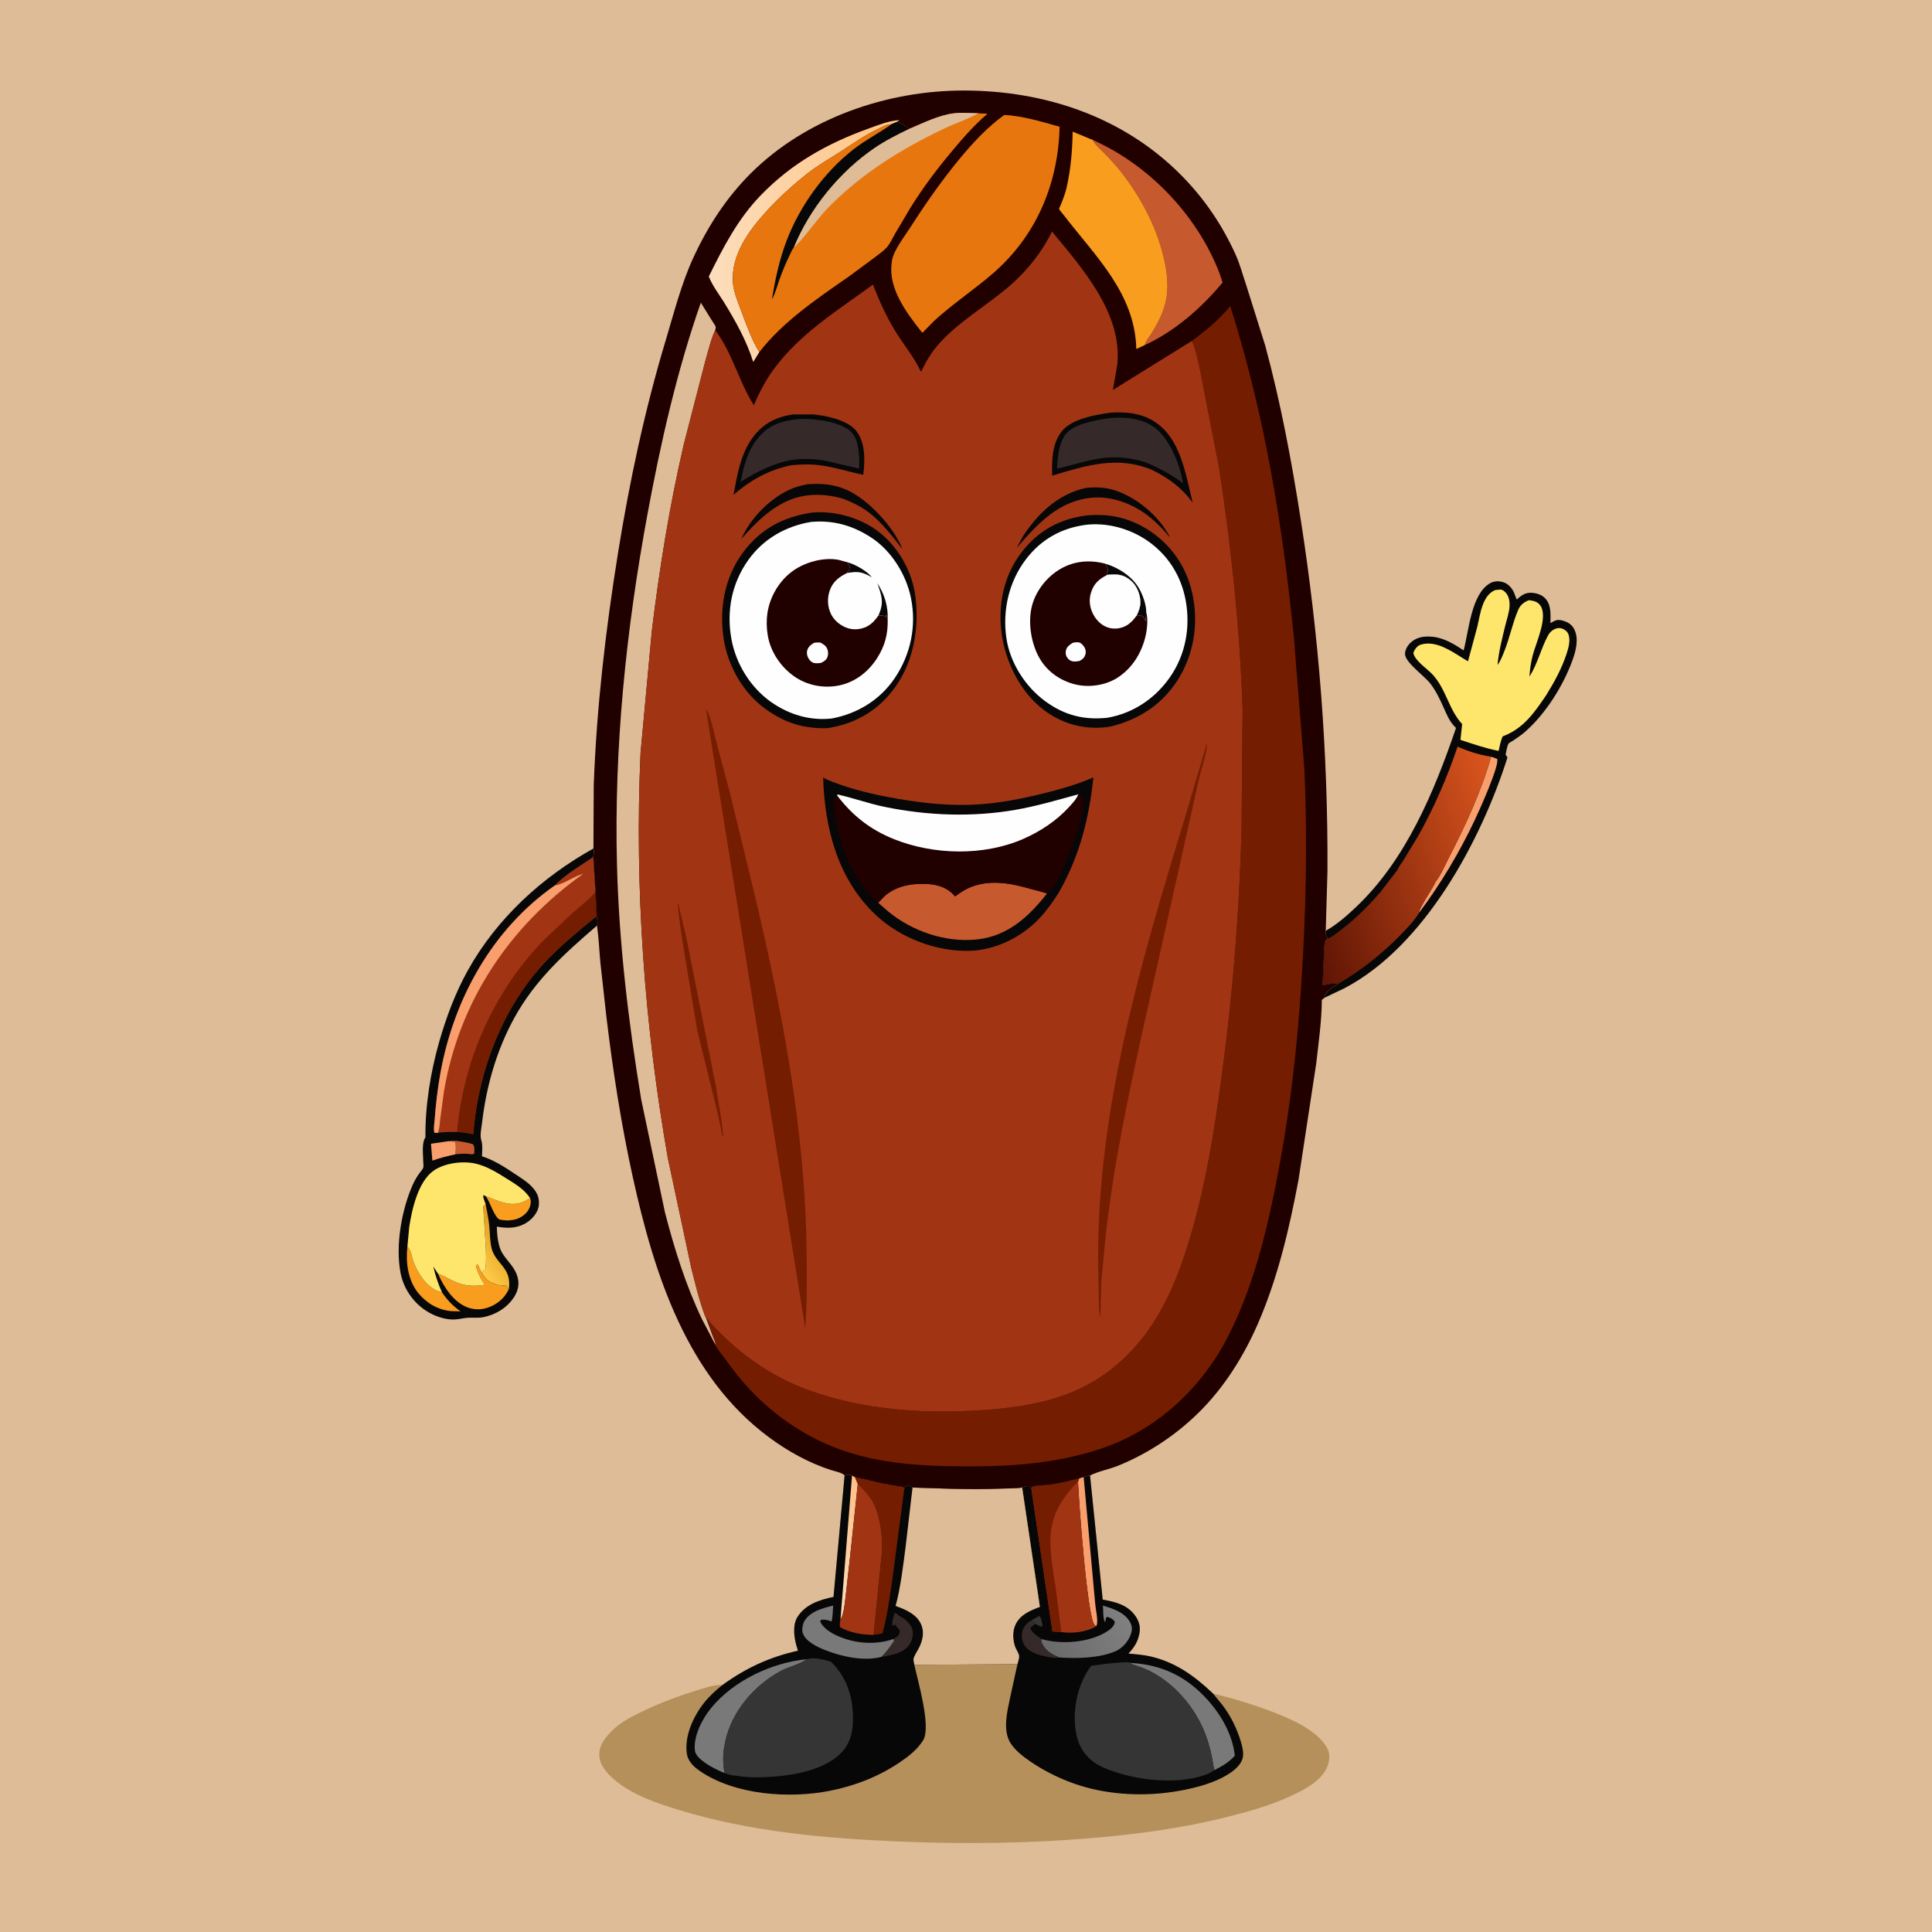 <svg version="1.1" xmlns="http://www.w3.org/2000/svg" style="display: block;" viewBox="0 0 2048 2048" width="1024" height="1024">
<defs>
	<linearGradient id="Gradient1" gradientUnits="userSpaceOnUse" x1="1372.11" y1="953.994" x2="1604.78" y2="874.967">
		<stop class="stop0" offset="0" stop-opacity="1" stop-color="rgb(95,20,4)"/>
		<stop class="stop1" offset="1" stop-opacity="1" stop-color="rgb(220,86,30)"/>
	</linearGradient>
	<linearGradient id="Gradient2" gradientUnits="userSpaceOnUse" x1="535.596" y1="1314.5" x2="504.191" y2="1336.74">
		<stop class="stop0" offset="0" stop-opacity="1" stop-color="rgb(227,158,34)"/>
		<stop class="stop1" offset="1" stop-opacity="1" stop-color="rgb(253,203,71)"/>
	</linearGradient>
	<linearGradient id="Gradient3" gradientUnits="userSpaceOnUse" x1="1116.49" y1="1759.59" x2="1193.47" y2="1715.57">
		<stop class="stop0" offset="0" stop-opacity="1" stop-color="rgb(107,106,106)"/>
		<stop class="stop1" offset="1" stop-opacity="1" stop-color="rgb(129,128,129)"/>
	</linearGradient>
	<linearGradient id="Gradient4" gradientUnits="userSpaceOnUse" x1="932.965" y1="1596.59" x2="865.035" y2="1665.41">
		<stop class="stop0" offset="0" stop-opacity="1" stop-color="rgb(255,193,136)"/>
		<stop class="stop1" offset="1" stop-opacity="1" stop-color="rgb(250,217,182)"/>
	</linearGradient>
	<linearGradient id="Gradient5" gradientUnits="userSpaceOnUse" x1="920.071" y1="257.439" x2="752.692" y2="258.953">
		<stop class="stop0" offset="0" stop-opacity="1" stop-color="rgb(255,200,139)"/>
		<stop class="stop1" offset="1" stop-opacity="1" stop-color="rgb(252,221,188)"/>
	</linearGradient>
</defs>
<path transform="translate(0,0)" fill="rgb(221,188,151)" d="M -0 -0 L 2048 0 L 2048 2048 L -0 2048 L -0 -0 z"/>
<path transform="translate(0,0)" fill="rgb(7,7,7)" d="M 1405.33 986.688 C 1417.51 979.779 1427.48 970.923 1437.61 961.343 C 1490.38 911.422 1520.36 839.22 1543.44 771.649 L 1542.48 770.713 C 1536.13 764.399 1533.41 756.905 1529.8 748.924 C 1525.88 740.238 1521.97 732.221 1516.2 724.585 C 1510.38 716.881 1489.6 702.328 1489.38 693.388 C 1489.26 688.672 1492.37 683.718 1495.82 680.737 C 1502.43 675.034 1510.15 674.223 1518.5 674.997 C 1530.6 676.119 1541.63 682.857 1551.52 689.443 C 1557.04 668.664 1559.58 629.74 1579.46 618.301 C 1583.95 615.721 1589.14 615.684 1593.99 617.302 C 1598.86 618.931 1602.76 623.449 1604.86 628 L 1607.74 635.553 L 1608.74 634.68 C 1613.84 630.29 1617.77 627.747 1624.74 628.459 C 1630.18 629.015 1635.37 630.969 1638.9 635.325 C 1644.53 642.283 1643.57 652.166 1643.55 660.5 C 1649.39 657.289 1650.7 656.191 1657.29 658.12 C 1662.18 659.55 1666.24 662.185 1668.67 666.843 C 1673.88 676.834 1670.58 689.627 1666.99 699.601 C 1657.19 726.83 1638.34 756.889 1616.38 775.963 C 1612.42 779.403 1608.06 782.34 1603.69 785.236 C 1602.87 785.782 1599.69 787.424 1599.22 788.157 C 1597.55 790.775 1596.59 796.896 1596.04 800 L 1597.97 803 C 1570.05 891.049 1510.13 1003.03 1425.24 1047.53 L 1403.87 1057.74 L 1404.05 1056.5 C 1405.11 1050.25 1414.38 1045.9 1419.23 1042.55 C 1412.91 1041.96 1408.06 1043.08 1402 1044.63 L 1403.69 1007.14 C 1403.86 1004.98 1403.88 999.072 1404.82 997.5 C 1405.39 996.529 1406.4 995.888 1407.19 995.082 C 1405.39 992.126 1405.31 990.028 1405.33 986.688 z"/>
<path transform="translate(0,0)" fill="rgb(248,159,109)" d="M 1580.65 802.144 L 1587.09 804.5 C 1589.6 811.515 1568.3 858.765 1563.21 869.51 C 1546.95 903.838 1527.11 937.094 1504.34 967.518 C 1504.08 962.482 1519.11 941.47 1521.58 935.053 C 1527.16 927.888 1531.52 917.649 1535.69 909.534 C 1553.4 875.075 1570 839.495 1580.65 802.144 z"/>
<path transform="translate(0,0)" fill="url(#Gradient1)" d="M 1481.56 921.95 C 1481.53 920.527 1486.43 913.883 1487.43 912.352 L 1503.3 886.21 C 1520.16 856.168 1534.12 824.035 1545.13 791.416 C 1555.59 796.291 1567.99 800.08 1579.38 801.947 L 1580.65 802.144 C 1570 839.495 1553.4 875.075 1535.69 909.534 C 1531.52 917.649 1527.16 927.888 1521.58 935.053 C 1519.11 941.47 1504.08 962.482 1504.34 967.518 C 1498.91 976.489 1491.15 984.377 1483.82 991.826 C 1464.34 1011.63 1443.17 1028.41 1419.23 1042.55 C 1412.91 1041.96 1408.06 1043.08 1402 1044.63 L 1403.69 1007.14 C 1403.86 1004.98 1403.88 999.072 1404.82 997.5 C 1405.39 996.529 1406.4 995.888 1407.19 995.082 C 1411.9 993.402 1416.99 989.124 1421 986.096 C 1436.44 974.441 1451.38 959.739 1463.87 944.934 L 1481.56 921.95 z"/>
<path transform="translate(0,0)" fill="rgb(254,229,108)" d="M 1584.97 625.5 L 1590.5 624.933 C 1593.26 625.181 1595.31 627.167 1596.93 629.258 C 1599.78 632.932 1600.49 638.492 1600.18 643 C 1599.74 649.457 1597.24 656.639 1595.69 662.975 C 1592.25 677.045 1588.84 690.395 1587.42 704.858 C 1590.74 700.628 1592.82 694.862 1594.8 689.919 C 1600.46 675.796 1603.38 660.267 1609.36 646.5 C 1611.68 641.172 1615.3 638.474 1620.5 636.264 C 1624.83 636.637 1629.18 637.457 1632.14 640.961 C 1641.97 652.605 1628.26 681.202 1624.84 694.31 C 1622.87 701.828 1621.76 709.465 1621.24 717.206 C 1629.95 703.846 1633.41 687.361 1641.09 673.432 C 1643.08 669.821 1646.43 667.003 1650.5 666.015 C 1653.17 665.366 1655.67 665.933 1658.02 667.291 C 1660.7 668.843 1662.33 670.762 1663.06 673.803 C 1664.58 680.144 1662.56 687.262 1660.57 693.247 C 1655.29 709.135 1647.76 722.836 1638.98 737.003 C 1626.7 755.053 1615.58 771.462 1594.53 779.936 L 1592.89 780.59 C 1590.69 785.398 1589.79 790.864 1588.57 795.995 C 1574.48 793.193 1561.7 788.787 1548.14 784.282 L 1549.95 767.546 C 1535.8 752.374 1533 730.621 1518.64 715.055 C 1512.87 708.797 1499.45 700.215 1498.19 692 C 1499.67 688.37 1502.09 684.571 1506.13 683.32 C 1523.66 677.891 1542.09 692.946 1556.13 701.004 L 1566 664.407 C 1567.83 656.508 1569.09 648.053 1572.1 640.5 C 1574.71 633.967 1578.27 628.308 1584.97 625.5 z"/>
<path transform="translate(0,0)" fill="rgb(7,7,7)" d="M 629.07 899.463 C 630.009 902.562 629.396 905.034 628.832 908.124 L 628.953 908.366 L 631.239 945.571 L 632.447 971.051 C 632.882 974.103 634.069 978.279 632.813 981.197 C 598.588 1010.59 567.388 1038.68 545.305 1078.81 C 526.417 1113.14 515.503 1151.37 510.996 1190.2 C 510.397 1195.37 508.534 1203.62 510.124 1208.5 C 511.893 1213.93 511.068 1220.03 510.912 1225.7 C 523.894 1229.88 535.285 1237.31 546.518 1244.85 C 552.656 1248.97 559.298 1253.01 564.296 1258.51 C 569.611 1264.36 571.945 1269.83 571.176 1277.77 C 570.567 1284.04 565.634 1290.54 560.74 1294.27 C 550.856 1301.8 540.268 1302.44 528.432 1300.59 L 526.622 1300.3 C 526.84 1308.56 527.892 1320.66 532.16 1327.86 C 538.014 1337.72 546.303 1343.2 548.979 1355.24 C 550.552 1362.32 548.792 1369.01 544.9 1375 C 537.513 1386.37 525.531 1393.6 512.356 1396.25 C 506.878 1397.36 501.505 1396.54 496 1396.88 C 491.073 1397.19 486.317 1398.58 481.344 1398.73 C 471.306 1399.01 459.799 1394.87 451.49 1389.37 C 437.67 1380.23 427.791 1365.81 424.628 1349.5 C 419.007 1320.53 425.652 1282.75 437.469 1256 C 439.354 1251.74 441.598 1247.95 444.249 1244.11 C 445.392 1242.45 448.055 1239.64 448.689 1237.85 C 449.16 1236.51 448.672 1232.8 448.665 1231.28 C 448.633 1223.64 446.716 1211.91 451.011 1205.5 C 450.513 1172.72 456.502 1136.15 465.467 1104.75 C 472.991 1078.39 482.647 1052.45 496.018 1028.47 C 526.591 973.632 574.509 929.713 629.07 899.463 z"/>
<path transform="translate(0,0)" fill="rgb(199,89,46)" d="M 474.831 1209.79 C 479.814 1209.11 483.574 1209.11 488.5 1210.02 C 492.934 1210.83 497.218 1211.52 501.5 1213.01 C 503.461 1216 502.752 1219.42 502.709 1222.94 C 500.504 1223.87 500.253 1223.62 497.952 1223.33 C 492.989 1222.71 487.856 1223.03 482.895 1223.6 C 483.052 1219.21 483.638 1214.52 482.5 1210.25 L 474.831 1209.79 z"/>
<path transform="translate(0,0)" fill="rgb(248,159,109)" d="M 482.895 1223.6 C 474.427 1225.46 466.497 1227.4 458.323 1230.35 L 456.855 1212.43 L 474.831 1209.79 L 482.5 1210.25 C 483.638 1214.52 483.052 1219.21 482.895 1223.6 z"/>
<path transform="translate(0,0)" fill="rgb(248,157,30)" d="M 515.038 1268.08 C 528.752 1273.12 541.607 1280.37 556.171 1273.27 L 561.939 1270.1 L 562.367 1271.71 C 563.191 1275.26 561.885 1279.88 559.948 1282.91 C 556.592 1288.16 550.461 1291.97 544.378 1293.04 L 543 1293.26 C 538.029 1294.09 534.395 1293.67 529.5 1292.76 C 524.001 1289.72 519.84 1275.65 516.063 1269.68 L 515.038 1268.08 z"/>
<path transform="translate(0,0)" fill="url(#Gradient2)" d="M 514.734 1276.24 C 516.147 1283.81 517.844 1291.49 518.62 1299.15 C 519.423 1307.08 519.225 1316.15 521.291 1323.81 C 524.026 1333.96 531.578 1338.96 536.461 1347.53 C 539.866 1353.51 540.398 1360.18 539.266 1366.8 L 538.912 1366.22 L 537.052 1363.99 L 536.5 1362.51 C 534.077 1362.55 531.466 1362.77 529.084 1362.29 L 527.995 1362.01 C 524.867 1361.34 522.902 1360.21 519.995 1359.01 C 515.897 1357.31 512.83 1352.7 510.64 1348.94 L 514.5 1345.66 C 515.689 1337.65 515.172 1329.55 514.907 1321.49 L 512.21 1278.5 L 513.465 1277.82 L 514.734 1276.24 z"/>
<path transform="translate(0,0)" fill="rgb(248,157,30)" d="M 431.856 1321.52 C 436.33 1326.09 436.15 1332.02 438.325 1337.73 C 443.201 1350.53 454.018 1367.32 468.456 1369.83 C 474.088 1378.17 479.992 1384.19 488.132 1390.11 L 478.165 1389.86 C 464.286 1388.53 452.109 1381.43 443.387 1370.69 C 432.434 1357.22 429.955 1338.28 431.856 1321.52 z"/>
<path transform="translate(0,0)" fill="rgb(248,157,30)" d="M 464.241 1350.09 C 472.118 1353.19 479.309 1357.94 487.377 1360.69 C 495.047 1363.31 505.051 1363.5 513 1362.1 L 513.604 1361 C 508.957 1355.02 507.587 1350.93 505.007 1344.09 C 504.328 1342.3 504.454 1343.51 505.005 1341.01 L 506.5 1340.51 L 507.49 1342.5 C 508.465 1344.76 509.432 1346.79 510.64 1348.94 C 512.83 1352.7 515.897 1357.31 519.995 1359.01 C 522.902 1360.21 524.867 1361.34 527.995 1362.01 L 529.084 1362.29 C 531.466 1362.77 534.077 1362.55 536.5 1362.51 L 537.052 1363.99 L 538.912 1366.22 L 539.266 1366.8 C 535.443 1374.43 530.678 1379.46 523.172 1383.5 C 514.643 1388.1 505.216 1389.36 496 1386.05 C 480.757 1380.59 470.438 1364.15 464.241 1350.09 z"/>
<path transform="translate(0,0)" fill="rgb(254,229,108)" d="M 431.856 1321.52 L 433.8 1300.58 C 436.729 1281.64 443.29 1252.3 459.831 1240.83 C 471.364 1232.83 490.361 1230.42 503.861 1233.41 C 516.079 1236.11 527.554 1243.35 538 1249.93 C 547.107 1255.67 555.972 1260.91 561.939 1270.1 L 556.171 1273.27 C 541.607 1280.37 528.752 1273.12 515.038 1268.08 L 512.5 1266.85 C 511.549 1268.87 513.96 1273.95 514.734 1276.24 L 513.465 1277.82 L 512.21 1278.5 L 514.907 1321.49 C 515.172 1329.55 515.689 1337.65 514.5 1345.66 L 510.64 1348.94 C 509.432 1346.79 508.465 1344.76 507.49 1342.5 L 506.5 1340.51 L 505.005 1341.01 C 504.454 1343.51 504.328 1342.3 505.007 1344.09 C 507.587 1350.93 508.957 1355.02 513.604 1361 L 513 1362.1 C 505.051 1363.5 495.047 1363.31 487.377 1360.69 C 479.309 1357.94 472.118 1353.19 464.241 1350.09 L 459.345 1342.59 C 461.561 1352.2 464.446 1360.82 468.456 1369.83 C 454.018 1367.32 443.201 1350.53 438.325 1337.73 C 436.15 1332.02 436.33 1326.09 431.856 1321.52 z"/>
<path transform="translate(0,0)" fill="rgb(161,53,19)" d="M 628.953 908.366 L 631.239 945.571 L 632.447 971.051 C 613.07 987.05 592.824 1003.37 575.859 1021.94 C 532.684 1069.21 508.179 1133.04 502.17 1196.31 L 501.688 1202.27 C 496.032 1201.13 490.161 1200.04 484.379 1199.91 C 477.452 1199.79 470.988 1199.95 464.118 1200.84 L 460.543 1200.83 C 459.301 1196.81 460.46 1191.01 460.768 1186.84 C 461.963 1170.65 463.859 1154.44 466.7 1138.46 C 480.751 1059.39 521.565 985.208 588.011 938.715 C 598.869 927.003 615.722 917.458 628.953 908.366 z"/>
<path transform="translate(0,0)" fill="rgb(248,159,109)" d="M 588.011 938.715 L 589.968 938.292 C 599.622 936.007 608.334 928.974 618.334 926.221 C 539.822 982.093 486.829 1061.43 470.603 1156.96 L 466.588 1186.64 C 466.04 1191.17 465.985 1196.65 464.118 1200.84 L 460.543 1200.83 C 459.301 1196.81 460.46 1191.01 460.768 1186.84 C 461.963 1170.65 463.859 1154.44 466.7 1138.46 C 480.751 1059.39 521.565 985.208 588.011 938.715 z"/>
<path transform="translate(0,0)" fill="rgb(117,29,1)" d="M 484.379 1199.91 C 491.213 1124.33 523.079 1051.38 576.228 996.758 L 606.491 968.148 C 614.502 961.147 623.164 954.484 630.314 946.602 L 631.239 945.571 L 632.447 971.051 C 613.07 987.05 592.824 1003.37 575.859 1021.94 C 532.684 1069.21 508.179 1133.04 502.17 1196.31 L 501.688 1202.27 C 496.032 1201.13 490.161 1200.04 484.379 1199.91 z"/>
<path transform="translate(0,0)" fill="rgb(181,144,90)" d="M 895.304 1564.03 C 898.524 1562.67 899.957 1563.25 903.206 1563.99 L 906.35 1565.91 C 916.568 1567.61 926.585 1570.79 936.771 1572.81 L 951.053 1575.32 C 952.531 1575.53 955.742 1575.56 957 1576.13 C 957.714 1576.45 958.09 1577.25 958.635 1577.81 L 960.022 1575.27 C 963.361 1575.24 964.776 1574.57 967.324 1576.85 C 998.258 1577.76 1028.27 1579.41 1059.33 1578.03 C 1067.13 1577.68 1075.87 1578.03 1083.55 1576.85 C 1086.95 1574.98 1088.02 1575.31 1091.8 1575.5 L 1093.24 1577.82 C 1093.67 1577.24 1093.89 1576.41 1094.54 1576.07 C 1097.72 1574.37 1108.47 1574.55 1112.5 1573.96 C 1123.08 1572.42 1133.48 1569.83 1143.87 1567.33 C 1145.34 1566.5 1147.09 1566.19 1148.72 1565.74 C 1151.04 1564.66 1152.99 1564.44 1155.49 1564.08 L 1168.9 1695.64 C 1182.54 1698.14 1195.31 1701.11 1203.68 1713.18 C 1207.58 1718.81 1209.1 1724.81 1207.82 1731.54 C 1206.13 1740.42 1202.26 1746.36 1196.17 1752.86 C 1204.31 1753.61 1212.6 1754.18 1220.55 1756.12 C 1246.95 1762.57 1266.54 1776.89 1285.94 1795.31 C 1307.64 1800.43 1329.85 1807.25 1350.64 1815.35 C 1365.98 1821.34 1381.33 1828.01 1394.23 1838.45 C 1400.12 1843.22 1408.35 1852.08 1408.98 1859.84 C 1409.69 1868.6 1406.59 1875.74 1400.97 1882.36 C 1393.03 1891.72 1380.24 1898.23 1369.26 1903.39 C 1347.23 1913.76 1323.54 1920.35 1300 1926.25 C 1252.75 1938.1 1204.48 1944.48 1155.98 1948.56 C 1088.75 1954.21 1020.48 1954.85 953.085 1952.06 C 874.96 1948.83 795.259 1941.68 720.156 1918.79 C 696.916 1911.71 670.195 1902.81 651.5 1886.7 C 643.76 1880.03 635.524 1871.39 635.263 1860.5 C 635.01 1849.92 641.54 1841.83 648.601 1834.78 C 657.809 1825.59 670.181 1819.27 681.851 1813.73 C 700.055 1805.08 718.89 1797.93 738.158 1792.05 C 746.704 1789.44 755.88 1786 764.913 1786.12 L 765.836 1786.15 C 791.044 1767.98 815.607 1756.61 845.902 1749.82 L 844.261 1744.5 C 841.721 1735.55 840.08 1722.67 845.208 1714.32 C 853.505 1700.81 868.921 1695.79 883.556 1692.82 L 895.304 1564.03 z"/>
<path transform="translate(0,0)" fill="rgb(7,7,7)" d="M 1148.72 1565.74 C 1151.04 1564.66 1152.99 1564.44 1155.49 1564.08 L 1168.9 1695.64 C 1182.54 1698.14 1195.31 1701.11 1203.68 1713.18 C 1207.58 1718.81 1209.1 1724.81 1207.82 1731.54 C 1206.13 1740.42 1202.26 1746.36 1196.17 1752.86 C 1204.31 1753.61 1212.6 1754.18 1220.55 1756.12 C 1246.95 1762.57 1266.54 1776.89 1285.94 1795.31 L 1295.89 1807.5 C 1304.6 1818.82 1311.14 1832.32 1315.27 1845.95 C 1316.8 1851.02 1318.45 1857.45 1317.49 1862.71 C 1316.22 1869.65 1310.03 1875.29 1304.44 1879.13 C 1292.31 1887.48 1277.02 1892.42 1262.79 1895.74 C 1230.86 1903.19 1197.32 1904.18 1165.12 1897.91 C 1139.25 1892.87 1113.73 1881.99 1092 1867.12 C 1084.66 1862.1 1075.94 1855.4 1071.19 1847.78 C 1062.63 1834.01 1067.68 1814.42 1070.76 1799.64 L 1078.54 1764.04 C 1079.17 1761.53 1080.65 1757.36 1080.19 1754.88 C 1079.61 1751.79 1077.07 1748.56 1076.02 1745.5 C 1073.45 1738 1073.07 1729.12 1076.55 1721.89 C 1081.54 1711.49 1092.14 1707.16 1102.32 1703.35 L 1083.55 1576.85 C 1086.95 1574.98 1088.02 1575.31 1091.8 1575.5 L 1093.24 1577.82 C 1093.67 1577.24 1093.89 1576.41 1094.54 1576.07 C 1097.72 1574.37 1108.47 1574.55 1112.5 1573.96 C 1123.08 1572.42 1133.48 1569.83 1143.87 1567.33 C 1145.34 1566.5 1147.09 1566.19 1148.72 1565.74 z"/>
<path transform="translate(0,0)" fill="rgb(53,53,53)" d="M 1093.81 1717.27 L 1101.5 1713.08 C 1103.71 1714.49 1103.95 1717.51 1104.52 1720.05 C 1104.95 1721.97 1105.05 1722.81 1104.5 1724.67 L 1097.27 1721.36 L 1093.81 1717.27 z"/>
<path transform="translate(0,0)" fill="rgb(53,42,41)" d="M 1123.09 1757.02 C 1120.23 1757.47 1117.94 1757.57 1115.08 1757.1 C 1105 1755.44 1092.02 1753.12 1085.97 1744.14 C 1083.26 1740.12 1082.51 1733.1 1083.96 1728.5 C 1085.58 1723.38 1089.3 1719.91 1093.81 1717.27 L 1097.27 1721.36 L 1092.17 1725.5 C 1092.72 1729.17 1097.23 1732.49 1100.21 1734.69 L 1104.11 1737.46 C 1103.45 1740.33 1104.54 1741.96 1106.07 1744.5 C 1109.69 1750.52 1115.42 1753.64 1121.63 1756.35 L 1123.09 1757.02 z"/>
<path transform="translate(0,0)" fill="rgb(248,159,109)" d="M 1143.87 1567.33 C 1145.34 1566.5 1147.09 1566.19 1148.72 1565.74 L 1160.91 1699.42 C 1161.39 1705.78 1163.82 1715.57 1162.88 1721.48 C 1162.68 1722.72 1162.43 1722.96 1161.86 1723.9 L 1160.39 1722.62 C 1152.48 1715.19 1143.45 1589.4 1142.74 1570.67 L 1143.87 1567.33 z"/>
<path transform="translate(0,0)" fill="url(#Gradient3)" d="M 1104.11 1737.46 L 1105.23 1737.77 C 1125.56 1743.36 1153.4 1741.16 1171.86 1730.43 C 1175.32 1728.41 1180.64 1724.79 1181.49 1720.59 L 1181.73 1719 C 1179.27 1715.88 1178.07 1715.56 1174.5 1714.04 L 1172.49 1714.5 L 1172.29 1715.88 C 1172.09 1717.15 1171.84 1718.27 1171.46 1719.5 C 1168.9 1716.33 1169.71 1706.34 1169.06 1702.02 C 1179.81 1705.11 1192.7 1709.41 1198.18 1720.06 C 1200.26 1724.12 1200.33 1727.69 1198.87 1732 C 1196.29 1739.59 1190.11 1747.03 1182.69 1750.27 C 1165.45 1757.81 1141.46 1758.27 1123.09 1757.02 L 1121.63 1756.35 C 1115.42 1753.64 1109.69 1750.52 1106.07 1744.5 C 1104.54 1741.96 1103.45 1740.33 1104.11 1737.46 z"/>
<path transform="translate(0,0)" fill="rgb(122,121,121)" d="M 1199.19 1762.82 C 1232.04 1764.7 1257.94 1777.35 1280.12 1801.95 C 1294.79 1818.22 1306.62 1839.12 1308.96 1861.2 C 1302.49 1868.27 1295.75 1872.06 1287.34 1876.41 C 1285.84 1872.1 1285.67 1867.37 1284.76 1862.9 C 1282.51 1851.86 1279.23 1840.96 1274.53 1830.7 C 1263.1 1805.78 1242.94 1783.51 1218.35 1771.13 C 1211.87 1767.86 1205.29 1766.15 1198.57 1763.64 L 1199.19 1762.82 z"/>
<path transform="translate(0,0)" fill="rgb(161,53,19)" d="M 1093.24 1577.82 C 1093.67 1577.24 1093.89 1576.41 1094.54 1576.07 C 1097.72 1574.37 1108.47 1574.55 1112.5 1573.96 C 1123.08 1572.42 1133.48 1569.83 1143.87 1567.33 L 1142.74 1570.67 C 1143.45 1589.4 1152.48 1715.19 1160.39 1722.62 L 1161.86 1723.9 C 1151.78 1730.16 1136.24 1731.87 1124.76 1730.04 L 1115.62 1729.43 L 1093.24 1577.82 z"/>
<path transform="translate(0,0)" fill="rgb(117,29,1)" d="M 1093.24 1577.82 C 1093.67 1577.24 1093.89 1576.41 1094.54 1576.07 C 1097.72 1574.37 1108.47 1574.55 1112.5 1573.96 C 1123.08 1572.42 1133.48 1569.83 1143.87 1567.33 L 1142.74 1570.67 C 1125.78 1587.44 1113.85 1606.91 1113.53 1631.36 C 1113.31 1648.95 1116.56 1667.23 1119.29 1684.56 L 1124.96 1729.27 L 1124.76 1730.04 L 1115.62 1729.43 L 1093.24 1577.82 z"/>
<path transform="translate(0,0)" fill="rgb(53,53,53)" d="M 1156.63 1765.92 C 1166.86 1764.31 1176.62 1763.01 1187 1762.41 C 1190.83 1762.19 1195.59 1761.41 1199.19 1762.82 L 1198.57 1763.64 C 1205.29 1766.15 1211.87 1767.86 1218.35 1771.13 C 1242.94 1783.51 1263.1 1805.78 1274.53 1830.7 C 1279.23 1840.96 1282.51 1851.86 1284.76 1862.9 C 1285.67 1867.37 1285.84 1872.1 1287.34 1876.41 C 1278.63 1883.11 1262.09 1885.69 1251.24 1886.97 C 1227.85 1888.62 1203.06 1885.59 1180.87 1877.96 C 1173.26 1875.35 1165.39 1872.4 1158.92 1867.51 C 1147.36 1858.79 1141.62 1846.88 1140.02 1832.64 L 1139.85 1831 C 1137.37 1809.09 1143.23 1783.58 1156.63 1765.92 z"/>
<path transform="translate(0,0)" fill="rgb(7,7,7)" d="M 895.304 1564.03 C 898.524 1562.67 899.957 1563.25 903.206 1563.99 L 906.35 1565.91 C 916.568 1567.61 926.585 1570.79 936.771 1572.81 L 951.053 1575.32 C 952.531 1575.53 955.742 1575.56 957 1576.13 C 957.714 1576.45 958.09 1577.25 958.635 1577.81 L 960.022 1575.27 C 963.361 1575.24 964.776 1574.57 967.324 1576.85 C 998.258 1577.76 1028.27 1579.41 1059.33 1578.03 C 1067.13 1577.68 1075.87 1578.03 1083.55 1576.85 L 1102.32 1703.35 C 1092.14 1707.16 1081.54 1711.49 1076.55 1721.89 C 1073.07 1729.12 1073.45 1738 1076.02 1745.5 C 1077.07 1748.56 1079.61 1751.79 1080.19 1754.88 C 1080.65 1757.36 1079.17 1761.53 1078.54 1764.04 L 969.252 1764.84 C 973.184 1782.93 987.39 1830.84 978.475 1844.95 C 972.297 1854.73 963.14 1861.84 953.664 1868.23 C 931.4 1883.25 906.405 1893 880.121 1898.23 C 836.554 1906.89 779.055 1902.92 741.61 1877.16 C 735.377 1872.87 729.24 1866.94 728.103 1859.09 C 725.344 1840.04 735.1 1819.05 746.71 1804.59 C 752.286 1797.64 758.887 1791.69 765.836 1786.15 C 791.044 1767.98 815.607 1756.61 845.902 1749.82 L 844.261 1744.5 C 841.721 1735.55 840.08 1722.67 845.208 1714.32 C 853.505 1700.81 868.921 1695.79 883.556 1692.82 L 895.304 1564.03 z"/>
<path transform="translate(0,0)" fill="rgb(53,42,41)" d="M 947.085 1737.41 L 948.094 1736.8 C 951.294 1734.82 952.497 1734.18 953.828 1730.5 C 953.486 1728.44 953.865 1727.48 952.186 1726.16 C 950.519 1724.85 951.24 1725.48 949.915 1723.5 L 949 1722.19 L 946.5 1723.49 C 944.912 1720.8 946.942 1714.86 947.757 1711.72 L 948.193 1710.06 C 950.275 1710.15 949.422 1709.77 950.749 1710.87 C 952.601 1712.42 954.071 1713.64 956.276 1714.66 C 959.921 1716.35 965.767 1722.6 966.943 1726.5 C 968.492 1731.63 967.392 1737.85 964.627 1742.38 C 959.241 1751.2 949.243 1753.52 939.749 1755.42 L 934.207 1756.42 C 939.532 1751.38 943.518 1745.46 947.721 1739.48 L 947.085 1737.41 z"/>
<path transform="translate(0,0)" fill="url(#Gradient4)" d="M 903.206 1563.99 L 906.35 1565.91 L 909.284 1572.98 L 901.292 1648.5 L 896.419 1692.14 C 895.279 1700.41 894.871 1709.49 890.909 1716.96 L 903.206 1563.99 z"/>
<path transform="translate(0,0)" fill="rgb(122,121,121)" d="M 934.207 1756.42 C 915.603 1761.3 892.033 1756.07 874.49 1749.09 C 866.259 1745.81 854.24 1740.2 851.02 1731.31 C 849.719 1727.72 850.865 1721.59 852.733 1718.36 C 858.611 1708.2 872.496 1704.52 883.176 1702.03 C 882.823 1707.61 882.816 1713.42 881.5 1718.86 C 877.621 1717.34 874.315 1716.49 870.113 1717.13 L 869.527 1719.16 C 872.039 1724.74 878.666 1729.49 883.988 1732.25 C 902.412 1741.81 925.737 1744.37 945.541 1737.92 L 947.085 1737.41 L 947.721 1739.48 C 943.518 1745.46 939.532 1751.38 934.207 1756.42 z"/>
<path transform="translate(0,0)" fill="rgb(117,29,1)" d="M 906.35 1565.91 C 916.568 1567.61 926.585 1570.79 936.771 1572.81 L 951.053 1575.32 C 952.531 1575.53 955.742 1575.56 957 1576.13 C 957.714 1576.45 958.09 1577.25 958.635 1577.81 L 945.608 1676.78 C 942.822 1695.1 940.372 1713.61 935.454 1731.52 L 925.973 1733.08 L 935.116 1642.74 C 935.324 1626.69 932.693 1604.38 924.232 1590.28 C 920.417 1583.92 914.421 1578.3 909.284 1572.98 L 906.35 1565.91 z"/>
<path transform="translate(0,0)" fill="rgb(122,121,121)" d="M 855.12 1758.86 L 853.875 1759.75 C 846.81 1764.58 836.255 1766.81 828.372 1770.98 C 799.936 1786.01 775.973 1813.7 768.941 1845.5 L 767.481 1853.39 C 766.13 1861.47 766.411 1871.65 768.13 1879.65 C 760.651 1876.35 753.511 1873.07 746.854 1868.24 C 742.603 1865.16 737.135 1860.82 736.556 1855.19 C 735.004 1840.1 744.609 1821.81 753.928 1810.42 C 777.532 1781.57 818.361 1762.29 855.12 1758.86 z"/>
<path transform="translate(0,0)" fill="rgb(161,53,19)" d="M 909.284 1572.98 C 914.421 1578.3 920.417 1583.92 924.232 1590.28 C 932.693 1604.38 935.324 1626.69 935.116 1642.74 L 925.973 1733.08 C 914.658 1733.03 900.255 1730.76 890.5 1724.83 C 889.902 1722.02 890.402 1719.73 890.909 1716.96 C 894.871 1709.49 895.279 1700.41 896.419 1692.14 L 901.292 1648.5 L 909.284 1572.98 z"/>
<path transform="translate(0,0)" fill="rgb(53,53,53)" d="M 855.12 1758.86 C 862.135 1756.36 874.128 1759.29 880.916 1761.51 C 897.12 1777.4 903.955 1797.71 904.192 1820.28 C 904.343 1834.62 901.902 1847.84 891.418 1858.42 C 870.202 1879.83 827.385 1884.25 798.817 1884.03 C 790.727 1883.96 783.055 1882.65 775.057 1881.74 L 768.13 1879.65 C 766.411 1871.65 766.13 1861.47 767.481 1853.39 L 768.941 1845.5 C 775.973 1813.7 799.936 1786.01 828.372 1770.98 C 836.255 1766.81 846.81 1764.58 853.875 1759.75 L 855.12 1758.86 z"/>
<path transform="translate(0,0)" fill="rgb(221,188,151)" d="M 967.324 1576.85 C 998.258 1577.76 1028.27 1579.41 1059.33 1578.03 C 1067.13 1577.68 1075.87 1578.03 1083.55 1576.85 L 1102.32 1703.35 C 1092.14 1707.16 1081.54 1711.49 1076.55 1721.89 C 1073.07 1729.12 1073.45 1738 1076.02 1745.5 C 1077.07 1748.56 1079.61 1751.79 1080.19 1754.88 C 1080.65 1757.36 1079.17 1761.53 1078.54 1764.04 L 969.252 1764.84 C 968.999 1763.56 968.027 1759.35 968.38 1758.15 C 969.612 1753.96 973.261 1749.06 975.102 1744.87 C 978.376 1737.41 979.762 1729.57 976.407 1721.83 C 971.735 1711.06 959.652 1706.06 949.388 1702.37 C 954.791 1682.2 957.226 1660.69 959.94 1640 L 967.324 1576.85 z"/>
<path transform="translate(0,0)" fill="rgb(33,0,0)" d="M 629.07 899.463 L 629.389 832.27 C 632.425 750.007 641.952 668.232 654.988 587 C 667.211 510.838 683.408 434.702 705.651 360.816 C 714.317 332.028 722.149 301.13 734.676 273.8 C 749.971 240.432 769.718 209.823 795.773 183.827 C 854.429 125.304 940.509 95.729 1022.47 95.957 C 1107.87 96.195 1190.57 123.828 1251.67 185.262 C 1276.05 209.77 1295.15 237.681 1309.47 269.153 C 1314.41 280.012 1317.1 290.59 1320.88 301.743 L 1341.09 366 C 1357.61 426.856 1369.13 488.533 1378.84 550.783 C 1398.13 674.453 1407.79 798.272 1407.17 923.44 L 1405.33 986.688 C 1405.31 990.028 1405.39 992.126 1407.19 995.082 C 1406.4 995.888 1405.39 996.529 1404.82 997.5 C 1403.88 999.072 1403.86 1004.98 1403.69 1007.14 L 1402 1044.63 C 1408.06 1043.08 1412.91 1041.96 1419.23 1042.55 C 1414.38 1045.9 1405.11 1050.25 1404.05 1056.5 L 1403.87 1057.74 L 1401.19 1060 C 1401.06 1082.4 1397.7 1105.46 1395.19 1127.73 L 1376.55 1250.15 C 1366.88 1301.85 1354.54 1354.71 1333.46 1403.08 C 1318.47 1437.48 1297.84 1470.53 1271.05 1497.01 C 1246.55 1521.24 1217.09 1540.81 1185.16 1553.73 C 1175.77 1557.53 1164.28 1559.59 1155.49 1564.08 C 1152.99 1564.44 1151.04 1564.66 1148.72 1565.74 C 1147.09 1566.19 1145.34 1566.5 1143.87 1567.33 C 1133.48 1569.83 1123.08 1572.42 1112.5 1573.96 C 1108.47 1574.55 1097.72 1574.37 1094.54 1576.07 C 1093.89 1576.41 1093.67 1577.24 1093.24 1577.82 L 1091.8 1575.5 C 1088.02 1575.31 1086.95 1574.98 1083.55 1576.85 C 1075.87 1578.03 1067.13 1577.68 1059.33 1578.03 C 1028.27 1579.41 998.258 1577.76 967.324 1576.85 C 964.776 1574.57 963.361 1575.24 960.022 1575.27 L 958.635 1577.81 C 958.09 1577.25 957.714 1576.45 957 1576.13 C 955.742 1575.56 952.531 1575.53 951.053 1575.32 L 936.771 1572.81 C 926.585 1570.79 916.568 1567.61 906.35 1565.91 L 903.206 1563.99 C 899.957 1563.25 898.524 1562.67 895.304 1564.03 C 893.303 1561.21 883.853 1559.29 880.289 1558.13 C 856.979 1550.51 835.019 1538.27 815.337 1523.72 C 727.88 1459.1 693.395 1350.21 670.925 1248.43 C 658.513 1192.21 649.585 1134.41 642.741 1077.26 L 636.409 1020.27 C 635.221 1007.27 634.735 994.103 632.813 981.197 C 634.069 978.279 632.882 974.103 632.447 971.051 L 631.239 945.571 L 628.953 908.366 L 628.832 908.124 C 629.396 905.034 630.009 902.562 629.07 899.463 z"/>
<path transform="translate(0,0)" fill="url(#Gradient5)" d="M 804.916 373.244 L 798.468 383.685 C 791.326 361.148 779.955 340.72 767.624 320.688 C 762.168 311.826 755.032 302.79 751.375 293.064 C 766.801 261.921 782.022 232.248 806.481 206.955 C 839.192 173.127 877.151 151.878 921.075 136.148 C 930.743 132.686 943.266 127.573 953.5 127.408 L 950.968 129.142 L 945.035 131.626 C 939.045 131.909 934.918 134.746 929.698 137.253 C 915.551 144.049 904.218 152.258 891.15 160.68 C 879.228 168.364 867.098 175.109 855.908 183.946 C 840.247 196.313 825.486 209.684 812.058 224.455 C 793.659 244.694 775.314 269.948 776.852 298.515 C 777.424 309.131 782.448 320.866 786.16 330.727 C 791.41 344.673 796.992 360.626 804.916 373.244 z"/>
<path transform="translate(0,0)" fill="rgb(199,89,46)" d="M 1158.55 148.433 C 1218.34 175.105 1269.22 228.441 1292.76 289.682 L 1296.01 299.498 C 1273.58 326.32 1245.5 351.16 1213.46 365.81 C 1215.07 360.947 1218.39 357.129 1221.09 352.799 C 1227.37 342.696 1232.63 332.425 1235.53 320.816 C 1238.89 307.33 1237.69 292.996 1235.05 279.5 C 1228.12 244.123 1210.14 209.661 1187.84 181.503 C 1182.24 174.425 1176.13 167.951 1169.82 161.517 C 1166.45 158.086 1161.72 154.246 1159.39 150.038 L 1158.55 148.433 z"/>
<path transform="translate(0,0)" fill="rgb(248,157,30)" d="M 1213.46 365.81 L 1204.55 369.945 C 1203.04 310.708 1161.11 271.696 1127.27 227.582 C 1126.66 226.785 1122.74 222.24 1122.69 221.593 C 1122.62 220.882 1124.62 216.78 1124.97 215.892 C 1127.23 210.154 1129.35 204.515 1130.72 198.489 C 1135.17 178.818 1136.68 159.664 1137.08 139.56 L 1158.55 148.433 L 1159.39 150.038 C 1161.72 154.246 1166.45 158.086 1169.82 161.517 C 1176.13 167.951 1182.24 174.425 1187.84 181.503 C 1210.14 209.661 1228.12 244.123 1235.05 279.5 C 1237.69 292.996 1238.89 307.33 1235.53 320.816 C 1232.63 332.425 1227.37 342.696 1221.09 352.799 C 1218.39 357.129 1215.07 360.947 1213.46 365.81 z"/>
<path transform="translate(0,0)" fill="rgb(232,118,15)" d="M 1064.53 121.866 C 1083.48 122.694 1104.99 129.165 1123.19 134.369 L 1123.08 138.886 C 1120.66 197.639 1097.25 251.152 1052.58 289.783 C 1032.38 307.256 1010.18 321.856 990.397 339.967 L 977.738 352.786 L 974.57 348.833 C 959.703 329.965 942.338 305.588 945.032 280.5 L 945.445 276.812 C 947.116 265.689 957.58 252.492 963.647 243.044 C 979.989 217.595 996.959 193.059 1016.16 169.672 C 1030.51 152.194 1046.13 135.122 1064.53 121.866 z"/>
<path transform="translate(0,0)" fill="rgb(221,188,151)" d="M 758.568 1425.88 L 744.357 1398.83 C 726.944 1362.61 714.909 1323.92 704.861 1285.11 L 679.704 1165.5 C 666.195 1083.43 656.228 1000.73 654.038 917.5 C 650.76 792.891 663.719 667.423 686.35 545.031 C 700.313 469.518 717.5 393.414 742.903 320.854 L 754.994 340.335 C 755.811 341.691 758.4 345.106 758.67 346.5 C 758.896 347.671 758.319 348.861 758.144 350.041 C 753.335 360.351 750.747 372.213 747.563 383.132 L 724.818 471.199 C 709.726 536.179 699.1 602.297 691.015 668.487 L 679.009 798.281 C 672.603 941.513 683.121 1086.65 707.996 1227.78 L 732.771 1344 C 737.068 1360.87 741.119 1378.13 747.18 1394.46 C 747.724 1395.93 747.627 1395.57 748.584 1397.28 L 755.588 1416.37 C 756.783 1419.35 758.652 1422.69 758.568 1425.88 z"/>
<path transform="translate(0,0)" fill="rgb(232,118,15)" d="M 964.106 136.508 C 978.616 130.375 995.238 122.093 1010.98 120.149 C 1019.42 119.106 1028.61 119.919 1037.12 120.113 L 1045.89 120.486 L 1046.3 121.006 C 1032.46 132.845 1020.57 146.525 1008.91 160.461 C 992.949 179.544 977.824 199.603 964.743 220.785 L 948.589 248.066 C 945.955 252.649 943.458 258.459 939.896 262.38 C 936.453 266.17 931.594 269.447 927.562 272.607 L 900 292.988 C 866.656 316.186 829.958 340.812 804.916 373.244 C 796.992 360.626 791.41 344.673 786.16 330.727 C 782.448 320.866 777.424 309.131 776.852 298.515 C 775.314 269.948 793.659 244.694 812.058 224.455 C 825.486 209.684 840.247 196.313 855.908 183.946 C 867.098 175.109 879.228 168.364 891.15 160.68 C 904.218 152.258 915.551 144.049 929.698 137.253 C 934.918 134.746 939.045 131.909 945.035 131.626 L 950.968 129.142 C 955.28 130.037 960.2 134.245 964.106 136.508 z"/>
<path transform="translate(0,0)" fill="rgb(7,7,7)" d="M 950.968 129.142 C 955.28 130.037 960.2 134.245 964.106 136.508 C 951.435 142.65 938.818 148.923 927.157 156.876 C 890.078 182.161 858.295 221.08 841.371 262.73 C 840.133 263.428 837.913 268.814 837.192 270.289 C 832.979 278.901 829.224 287.956 826.037 297 C 823.636 303.811 821.864 311.052 818.255 317.335 C 821.708 296.178 826.224 274.941 833.927 254.875 C 848.048 218.086 873.345 182.944 904.446 158.512 C 917.368 148.361 931.82 141.156 945.035 131.626 L 950.968 129.142 z"/>
<path transform="translate(0,0)" fill="rgb(221,188,151)" d="M 964.106 136.508 C 978.616 130.375 995.238 122.093 1010.98 120.149 C 1019.42 119.106 1028.61 119.919 1037.12 120.113 L 1035.39 121.044 C 1024.16 126.992 1011.86 130.974 1000.38 136.476 C 955.803 157.849 916.3 182.18 880.923 217.044 C 866.534 231.224 855.639 248.815 841.371 262.73 C 858.295 221.08 890.078 182.161 927.157 156.876 C 938.818 148.923 951.435 142.65 964.106 136.508 z"/>
<path transform="translate(0,0)" fill="rgb(117,29,1)" d="M 1263.51 361.353 C 1278.08 350.562 1292.67 338.685 1304.11 324.508 C 1340.29 438.254 1359.53 555.911 1371.46 674.505 L 1382.73 816 C 1386.14 892.107 1384.34 967.531 1379.39 1043.5 C 1375.28 1106.56 1368.41 1169.32 1356.99 1231.5 C 1345.37 1294.77 1330.66 1361.08 1300.82 1418.49 C 1271.81 1474.28 1223.16 1518.07 1162.85 1537.04 C 1116.2 1551.72 1070.64 1554.68 1022.02 1554.4 C 966.778 1554.08 912.972 1550.5 862.954 1524.5 C 824.879 1504.71 794.361 1477.03 769.83 1441.97 C 766.384 1437.05 761.62 1431.8 758.757 1426.6 L 758.568 1425.88 C 758.652 1422.69 756.783 1419.35 755.588 1416.37 L 748.584 1397.28 L 750.104 1397.99 C 753.748 1403.84 759.345 1408.82 764.187 1413.7 C 790.027 1439.79 822.093 1460.81 856.636 1473.42 C 915.349 1494.86 979.808 1499.03 1041.74 1494.77 C 1076.23 1492.4 1111.83 1487.39 1143.43 1472.59 C 1198.29 1446.89 1230.87 1399.3 1251.02 1343.72 C 1276.16 1274.41 1287.51 1198.82 1296.99 1126 C 1307.56 1044.81 1313.62 963.818 1316.07 882 L 1317.21 751.761 C 1314.32 666.07 1305.26 580.783 1292.29 496.075 L 1271.69 390.219 C 1269.35 380.721 1267.65 370.22 1263.51 361.353 z"/>
<path transform="translate(0,0)" fill="rgb(161,53,19)" d="M 758.144 350.041 L 758.709 350.774 C 776.409 374.422 783.388 404.841 799.046 429.534 C 804.842 416.285 811.42 403.416 819.976 391.705 C 847.881 353.512 887.869 329.143 925.396 301.697 C 932.642 320.558 940.602 337.902 951.543 354.971 C 959.72 367.728 969.63 379.843 975.981 393.626 L 976.669 393.626 C 981.377 383.763 986.706 374.518 993.839 366.188 C 1014.95 341.535 1046.07 324.038 1070.56 302.821 C 1088.52 287.249 1104.85 266.953 1115.12 245.417 C 1147.06 284.17 1189.58 331.69 1184.45 385.918 L 1179.73 413.349 L 1263.51 361.353 C 1267.65 370.22 1269.35 380.721 1271.69 390.219 L 1292.29 496.075 C 1305.26 580.783 1314.32 666.07 1317.21 751.761 L 1316.07 882 C 1313.62 963.818 1307.56 1044.81 1296.99 1126 C 1287.51 1198.82 1276.16 1274.41 1251.02 1343.72 C 1230.87 1399.3 1198.29 1446.89 1143.43 1472.59 C 1111.83 1487.39 1076.23 1492.4 1041.74 1494.77 C 979.808 1499.03 915.349 1494.86 856.636 1473.42 C 822.093 1460.81 790.027 1439.79 764.187 1413.7 C 759.345 1408.82 753.748 1403.84 750.104 1397.99 L 748.584 1397.28 C 747.627 1395.57 747.724 1395.93 747.18 1394.46 C 741.119 1378.13 737.068 1360.87 732.771 1344 L 707.996 1227.78 C 683.121 1086.65 672.603 941.513 679.009 798.281 L 691.015 668.487 C 699.1 602.297 709.726 536.179 724.818 471.199 L 747.563 383.132 C 750.747 372.213 753.335 360.351 758.144 350.041 z"/>
<path transform="translate(0,0)" fill="rgb(7,7,7)" d="M 1151.49 517.148 C 1161.76 516.242 1172.05 516.537 1181.89 519.766 C 1205.37 527.463 1228.74 547.191 1240.01 569.086 C 1238.91 568.77 1236.77 565.667 1235.88 564.652 C 1232.1 560.333 1228.01 556.296 1223.78 552.426 C 1206.53 536.667 1183.24 526.218 1159.68 527.393 C 1122.68 530.04 1100.43 554.75 1077.61 580.936 L 1084.33 568.586 C 1100.2 544.03 1122.19 523.334 1151.49 517.148 z"/>
<path transform="translate(0,0)" fill="rgb(7,7,7)" d="M 856.45 513.257 C 870.699 512.238 884.3 513.404 897.487 519.234 C 920.391 529.36 947.688 559.053 956.69 582.135 C 945.867 568.396 934.483 553.34 920.38 542.734 C 912.254 536.623 903.289 532.441 893.889 528.707 C 882.174 525.356 871.667 523.968 859.434 524.797 C 828.121 526.919 805.361 549.154 785.902 571.19 C 795.454 549.025 816.954 527.44 839.259 518.052 C 844.913 515.673 850.432 514.353 856.45 513.257 z"/>
<path transform="translate(0,0)" fill="rgb(117,29,1)" d="M 718.428 957.5 L 719.084 958.026 L 728.066 996.25 L 758.943 1151.97 C 761.577 1169.44 765.577 1187.95 766.582 1205.5 C 764.979 1203.49 764.723 1199.53 764.302 1197.04 L 760.907 1180.53 L 739.117 1092.47 L 726.366 1015.77 C 723.334 996.442 719.833 977.025 718.428 957.5 z"/>
<path transform="translate(0,0)" fill="rgb(7,7,7)" d="M 840.501 439.299 L 861.5 439.287 C 875.124 440.299 898.38 445.332 907.27 456.263 C 917.586 468.948 916.988 488.028 915.109 503.293 C 899.956 500.247 885.078 495.28 869.747 493.25 C 859.031 491.831 848.92 492.185 838.183 493.265 C 814.717 498.301 795.658 508.879 777.548 524.476 C 781.547 503.223 784.957 481.072 798.27 463.28 C 809.075 448.841 822.929 441.937 840.501 439.299 z"/>
<path transform="translate(0,0)" fill="rgb(53,42,41)" d="M 845.222 444.366 L 849.328 444.125 C 863.591 443.636 891.96 447.131 902.487 458.102 C 911.354 467.343 910.756 484.863 910.816 496.752 L 876 488.651 C 864.147 486.194 852.874 485.937 840.852 487.304 C 820.25 490.634 802.712 499.819 785.14 510.668 C 788.179 494.263 792.742 477.762 803.353 464.5 C 814.335 450.774 828.399 446.099 845.222 444.366 z"/>
<path transform="translate(0,0)" fill="rgb(117,29,1)" d="M 1279.17 788.5 C 1281.13 791.624 1272.77 818.503 1271.17 824.5 L 1263.72 858.241 L 1241.71 956.585 L 1212 1089.38 C 1195.77 1162.47 1180.28 1236.01 1172.04 1310.5 L 1167.52 1358.12 L 1166.46 1396.5 C 1164.31 1389.1 1164.84 1380.73 1164.66 1373.05 L 1164.04 1335.88 C 1163.36 1176.84 1208.42 1022.62 1254.5 871.879 L 1279.17 788.5 z"/>
<path transform="translate(0,0)" fill="rgb(7,7,7)" d="M 1177.75 437.391 L 1177.78 437.38 C 1193.3 436.43 1208.74 437.818 1222.35 446.02 C 1251.8 463.762 1256.69 502.707 1264.33 532.975 C 1252.86 517.087 1238.65 506.727 1221.28 498.149 C 1184.48 482.789 1151.64 493.392 1115.35 504.193 C 1114.91 488.335 1115.09 470.92 1125.11 457.709 C 1135.58 443.912 1161.47 439.552 1177.75 437.391 z"/>
<path transform="translate(0,0)" fill="rgb(53,42,41)" d="M 1175.09 443.346 C 1191.32 441.66 1209.92 443.099 1223.52 452.925 C 1239.87 464.736 1250.97 492.723 1254.03 512.183 C 1240.78 502.507 1228.31 495.668 1213.12 489.608 C 1199.28 485.447 1185.58 483.835 1171.15 485.298 C 1153.8 487.06 1137.41 493.116 1120.47 496.781 C 1121.19 484.525 1122 471.232 1129.3 460.818 C 1137.48 449.161 1162.11 445.415 1175.09 443.346 z"/>
<path transform="translate(0,0)" fill="rgb(117,29,1)" d="M 748.295 751.5 L 748.69 751.727 C 753.671 759.918 755.713 772.642 758.229 781.996 L 773.907 841.06 L 798.339 941.602 C 828.842 1068.97 853.756 1197.48 855.108 1328.91 C 855.378 1355.12 855.555 1381.34 853.653 1407.5 L 853.543 1407.92 L 748.295 751.5 z"/>
<path transform="translate(0,0)" fill="rgb(7,7,7)" d="M 872.56 824.177 C 875.368 825.882 878.446 827.191 881.5 828.387 C 903.979 837.191 928.057 842.682 951.81 846.77 C 979.999 851.621 1008.66 854.567 1037.29 852.687 C 1060.97 851.131 1084.52 846.447 1107.48 840.692 C 1125.38 836.206 1142.11 831.442 1159.06 824.057 C 1154.35 867.879 1144.67 906.536 1122.93 945.178 C 1116.9 955.012 1110.25 964.348 1102.42 972.831 C 1083.9 992.896 1056.13 1006.94 1028.63 1007.88 C 993.006 1009.1 954.605 994.503 928.604 970.139 C 888.022 932.111 874.131 878.05 872.56 824.177 z"/>
<path transform="translate(0,0)" fill="rgb(199,89,46)" d="M 930.999 956.966 L 937.638 949.945 C 950.446 938.679 967.226 936.156 983.668 937.121 C 994.245 937.742 1004.4 940.98 1011.48 949.147 L 1012.37 950.195 C 1016.71 947.241 1020.81 944.084 1025.58 941.853 C 1048 931.375 1070.99 936.081 1093.66 942.564 C 1099.06 944.11 1104.61 945.231 1109.89 947.149 C 1090.58 971.666 1068.51 992.215 1036 995.8 C 1002.65 999.477 967.236 987.368 941.5 966.201 L 930.999 956.966 z"/>
<path transform="translate(0,0)" fill="rgb(33,0,0)" d="M 1143.06 842.001 L 1143.87 842.96 C 1145.06 844.22 1145.92 844.562 1147.5 845.145 C 1153.56 859.624 1134.24 902.129 1128.26 916.678 C 1124.64 925.46 1118.57 942.516 1109.89 947.149 C 1104.61 945.231 1099.06 944.11 1093.66 942.564 C 1070.99 936.081 1048 931.375 1025.58 941.853 C 1020.81 944.084 1016.71 947.241 1012.37 950.195 L 1011.48 949.147 C 1004.4 940.98 994.245 937.742 983.668 937.121 C 967.226 936.156 950.446 938.679 937.638 949.945 L 930.999 956.966 C 930.13 956.475 929.451 955.903 928.698 955.241 C 906.757 935.944 894.118 904.543 887.599 876.69 C 885.741 868.751 883.593 860.538 883.33 852.355 C 883.19 848.021 884.85 846.532 887.627 843.54 L 887.5 842.109 C 904.469 845.852 920.876 851.853 938.03 855.37 C 983.338 864.658 1030.67 866.404 1076.3 858.482 C 1098.94 854.552 1120.93 848.062 1143.06 842.001 z"/>
<path transform="translate(0,0)" fill="rgb(254,254,254)" d="M 887.627 843.54 L 887.5 842.109 C 904.469 845.852 920.876 851.853 938.03 855.37 C 983.338 864.658 1030.67 866.404 1076.3 858.482 C 1098.94 854.552 1120.93 848.062 1143.06 842.001 C 1141.02 847.156 1137.29 850.993 1133.61 855.053 C 1120.15 869.919 1102.72 881.476 1084.37 889.429 C 1042.66 907.507 990.031 906.396 948.004 889.663 C 922.863 879.653 904.031 864.961 887.627 843.54 z"/>
<path transform="translate(0,0)" fill="rgb(7,7,7)" d="M 1151.73 546.374 C 1173.42 544.429 1192.93 547.859 1212.07 558.65 C 1237 572.694 1255.04 595.712 1262.49 623.337 C 1271.02 654.932 1267.17 689.262 1250.44 717.555 C 1234.18 745.038 1209.42 761.878 1178.89 769.779 L 1174.5 770.596 C 1150.12 774.003 1125.97 767.444 1106.43 752.599 C 1081.69 733.794 1065.81 701.852 1061.76 671.4 C 1057.74 641.147 1063.9 610.208 1082.65 585.778 C 1100.44 562.593 1123.03 550.147 1151.73 546.374 z"/>
<path transform="translate(0,0)" fill="rgb(254,254,254)" d="M 1150.84 556.359 C 1173.33 553.606 1197.37 560.254 1215.99 572.979 C 1238.08 588.083 1252.18 610.491 1256.92 636.755 C 1262.03 665.142 1256.72 694.227 1240.07 718.035 C 1224.31 740.574 1201.12 756.119 1173.96 760.834 C 1149.03 763.55 1128.15 758.143 1107.87 743.238 C 1086.69 727.662 1070.52 702.305 1066.79 676.213 C 1062.6 646.862 1069.41 616.767 1087.43 593.008 C 1103.44 571.888 1124.79 559.89 1150.84 556.359 z"/>
<path transform="translate(0,0)" fill="rgb(7,7,7)" d="M 1171.71 597.536 C 1185.94 601.82 1200.52 611.203 1207.88 624.5 C 1211.49 631.005 1215.17 641.453 1215.06 648.935 L 1214.49 658.5 C 1212.94 655.625 1212.43 653.45 1209.01 652.375 C 1208 652.058 1205.91 652.349 1204.94 652.412 C 1206.98 648.31 1208.92 643.136 1208.88 638.5 C 1208.81 630.172 1205.27 621.013 1198.85 615.5 C 1190.79 608.575 1183.76 608.381 1173.79 609.365 L 1172.93 608.341 L 1174.2 606.202 C 1175.17 603.496 1172.89 599.973 1171.71 597.536 z"/>
<path transform="translate(0,0)" fill="rgb(33,0,0)" d="M 1215.06 648.935 C 1217.03 655.902 1216.09 666.083 1214.59 673.109 C 1210.65 691.484 1200.27 708.613 1184.11 718.696 C 1171.47 726.583 1154.43 729.048 1139.96 725.536 C 1124.46 721.775 1110.87 712.493 1102.56 698.753 C 1092.99 682.949 1089.22 659.433 1094.12 641.5 C 1098.44 625.667 1110.17 611.093 1124.31 602.961 C 1139.11 594.45 1155.51 593.289 1171.71 597.536 C 1172.89 599.973 1175.17 603.496 1174.2 606.202 L 1172.93 608.341 L 1173.79 609.365 C 1183.76 608.381 1190.79 608.575 1198.85 615.5 C 1205.27 621.013 1208.81 630.172 1208.88 638.5 C 1208.92 643.136 1206.98 648.31 1204.94 652.412 C 1205.91 652.349 1208 652.058 1209.01 652.375 C 1212.43 653.45 1212.94 655.625 1214.49 658.5 L 1215.06 648.935 z"/>
<path transform="translate(0,0)" fill="rgb(254,254,254)" d="M 1136.95 681.5 C 1138.77 680.997 1141.12 680.607 1143 680.883 C 1145.81 681.295 1147.42 683.12 1148.99 685.284 C 1150.53 687.411 1151.45 690.445 1150.73 693.062 C 1149.64 697.018 1148.04 698.68 1144.5 700.562 C 1142.23 701.046 1139.32 701.503 1137 701.042 C 1134.49 700.544 1132.71 699.141 1131.28 697.088 C 1129.64 694.735 1129.28 691.971 1129.98 689.232 C 1130.93 685.511 1133.91 683.476 1136.95 681.5 z"/>
<path transform="translate(0,0)" fill="rgb(254,254,254)" d="M 1173.79 609.365 C 1183.76 608.381 1190.79 608.575 1198.85 615.5 C 1205.27 621.013 1208.81 630.172 1208.88 638.5 C 1208.92 643.136 1206.98 648.31 1204.94 652.412 C 1202.16 656.401 1198.88 660.154 1194.71 662.718 C 1189.05 666.195 1181.91 667.281 1175.51 665.5 C 1167.98 663.406 1162.34 657.816 1158.77 651.018 C 1155.14 644.101 1154.09 636.047 1156.4 628.547 C 1159.46 618.619 1164.73 613.982 1173.79 609.365 z"/>
<path transform="translate(0,0)" fill="rgb(7,7,7)" d="M 860.65 543.359 C 884.053 541.158 910.575 548.371 929.573 562.319 C 950.886 577.965 966.017 603.551 969.968 629.694 C 975.024 663.154 968.951 700.575 948.88 728.469 C 931.111 753.162 907.033 767.229 877.235 771.888 C 851.988 772.521 832.618 766.622 811.905 751.877 C 788.039 734.887 771.727 706.336 767.177 677.615 C 762.135 645.789 767.969 612.261 787.372 585.953 C 805.99 560.71 830.124 548.003 860.65 543.359 z"/>
<path transform="translate(0,0)" fill="rgb(254,254,254)" d="M 859.688 553.271 C 883.386 551.157 903.914 556.983 923.741 569.967 C 945.012 583.898 960.696 609.201 965.681 634.026 C 971.681 663.906 965.333 693.977 948.281 719.09 C 932.626 742.144 908.808 756.522 881.763 761.622 C 858.531 764.17 836.516 757.57 817.46 744.211 C 795.426 728.764 779.899 703.364 775.245 676.923 C 770.045 647.381 775.709 618.083 793.358 593.429 C 809.324 571.126 832.959 557.732 859.688 553.271 z"/>
<path transform="translate(0,0)" fill="rgb(7,7,7)" d="M 899.769 596.447 C 908.139 599.184 918.582 605.112 924.298 611.941 C 916.07 607.484 911.507 605.434 901.946 606.817 L 898.143 607.296 C 899.204 605.316 898.679 605.931 900.165 604.456 L 901.176 603.5 C 900.715 600.29 900.624 599.943 898.5 597.51 L 899.769 596.447 z"/>
<path transform="translate(0,0)" fill="rgb(7,7,7)" d="M 931.194 652.404 C 937.35 638.6 934.705 631.814 930.03 618.195 C 937.631 629.926 941.527 642.627 940.999 656.672 C 940.285 655.333 940.087 654.568 939.896 653.009 L 939.75 651.495 L 938.526 653.491 C 935.797 652.284 934.103 652.332 931.194 652.404 z"/>
<path transform="translate(0,0)" fill="rgb(33,0,0)" d="M 940.999 656.672 C 941.313 672.11 938.163 684.426 929.871 697.489 C 920.595 712.105 906.524 723.137 889.349 726.627 C 873.061 729.937 855.759 726.609 842.077 717.109 C 828.043 707.364 817.147 691.596 814.076 674.662 L 813.794 673 C 812.494 665.612 812.402 657.111 813.528 649.703 C 816.198 632.136 826.189 615.397 840.661 605.05 C 853.478 595.887 873.166 590.432 888.826 593.436 L 899.769 596.447 L 898.5 597.51 C 900.624 599.943 900.715 600.29 901.176 603.5 L 900.165 604.456 C 898.679 605.931 899.204 605.316 898.143 607.296 C 889.844 611.34 883.158 616.206 879.798 625.292 C 876.648 633.805 877.009 643.407 881.193 651.51 C 884.805 658.507 892.046 663.98 899.5 666.133 C 905.788 667.948 913.507 667.062 919.267 663.971 C 924.381 661.226 927.961 657.119 931.194 652.404 C 934.103 652.332 935.797 652.284 938.526 653.491 L 939.75 651.495 L 939.896 653.009 C 940.087 654.568 940.285 655.333 940.999 656.672 z"/>
<path transform="translate(0,0)" fill="rgb(254,254,254)" d="M 862.72 681.5 C 865.095 680.929 867.084 681.045 869.5 681.107 C 872.376 682.625 875.173 684.213 876.658 687.275 C 877.916 689.87 878.208 693.22 877.315 695.966 C 876.149 699.555 873.671 701.004 870.5 702.665 C 868.098 703.03 865.412 703.322 863 702.815 C 860.611 702.313 858.447 700.273 857.223 698.238 C 855.614 695.563 854.89 692.664 855.642 689.641 C 856.634 685.651 859.419 683.597 862.72 681.5 z"/>
</svg>